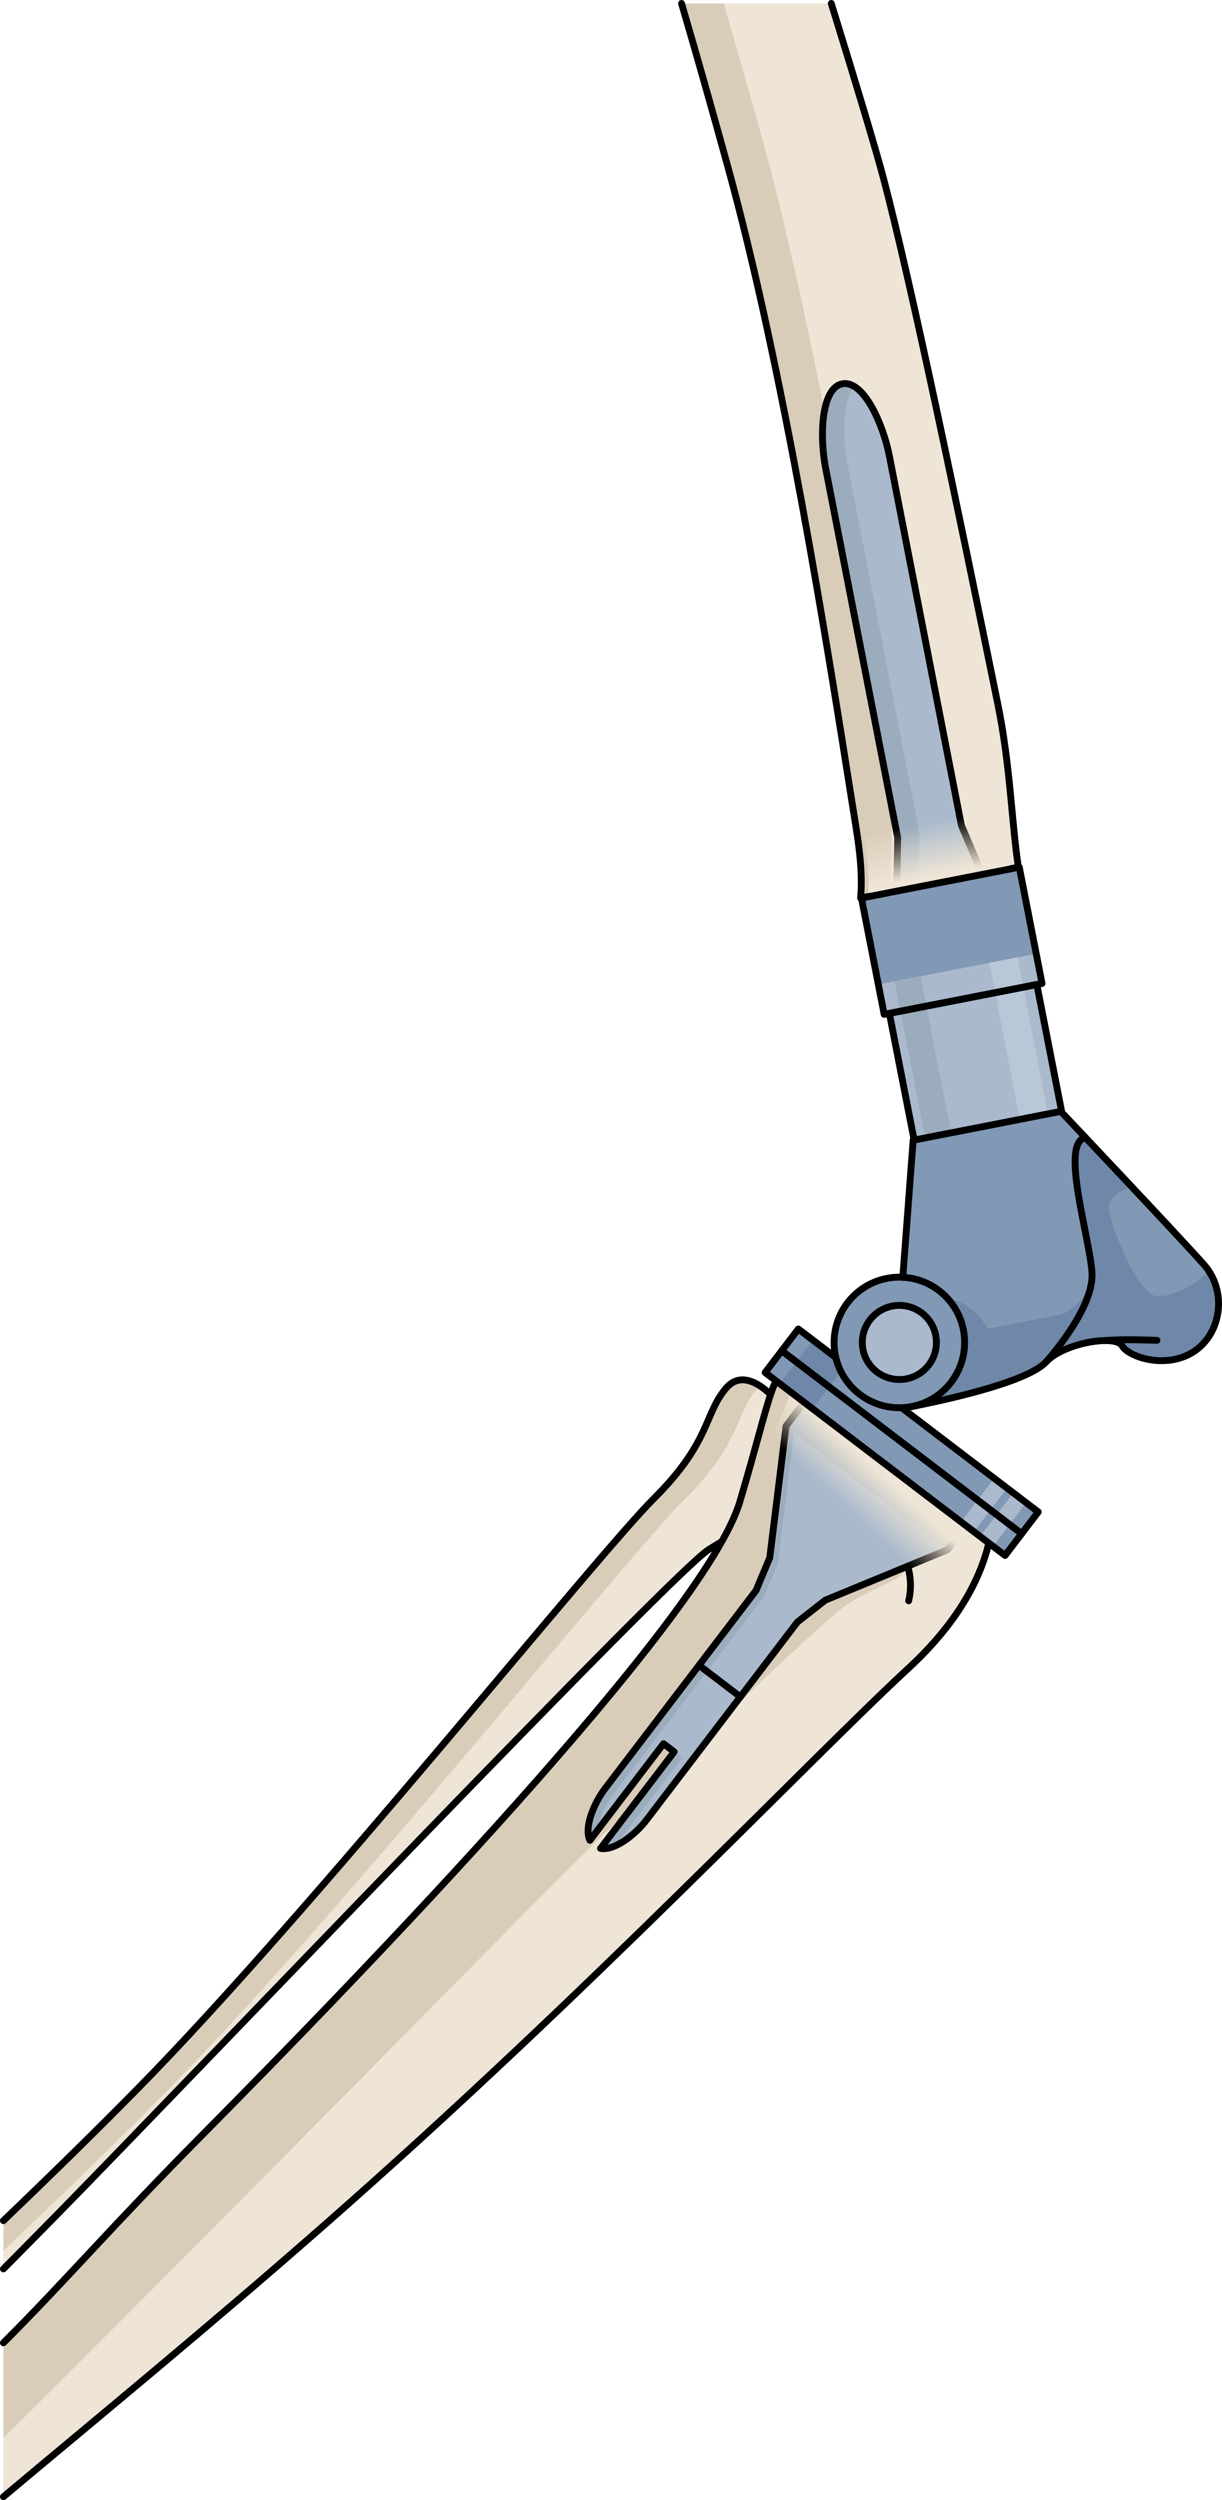 <?xml version="1.0" encoding="utf-8"?>
<!-- Generator: Adobe Illustrator 16.0.0, SVG Export Plug-In . SVG Version: 6.00 Build 0)  -->
<!DOCTYPE svg PUBLIC "-//W3C//DTD SVG 1.1//EN" "http://www.w3.org/Graphics/SVG/1.1/DTD/svg11.dtd">
<svg version="1.1" id="Layer_1" xmlns="http://www.w3.org/2000/svg" xmlns:xlink="http://www.w3.org/1999/xlink" x="0px" y="0px"
	 width="178.324px" height="364.734px" viewBox="-0.5 -0.499 178.324 364.734" enable-background="new -0.5 -0.499 178.324 364.734"
	 xml:space="preserve">
<g>
	<g>
		<g>
			<path fill="#EFE5D6" d="M113.375,204.511c0,0-4.691-6.315-7.938-2.479c-3.244,3.84-2.201,7.795-10.538,16.102
				c-8.338,8.308-50.034,60.355-75.119,85.875C13.792,310.103,7.025,316.73,0,323.458v7.041c2.843-2.873,5.476-5.532,7.789-7.889
				c20.483-20.856,89.931-93.843,95.158-97.069c5.225-3.228,15.777-9.449,17.08-14.815
				C121.33,205.36,113.375,204.511,113.375,204.511z"/>
			<path fill="#D9CDBA" d="M105.439,202.035c-3.244,3.838-2.201,7.793-10.539,16.1c-8.338,8.309-50.034,60.357-75.119,85.877
				C13.793,310.105,7.026,316.733,0,323.46v4.385c8.632-8.191,17.042-16.37,24.308-23.764
				c25.086-25.522,66.781-77.572,75.121-85.877c8.338-8.309,7.292-12.264,10.537-16.103c0.142-0.163,0.285-0.283,0.429-0.414
				C108.857,200.689,106.986,200.207,105.439,202.035z"/>
			<path fill="none" stroke="#000000" stroke-linecap="round" stroke-linejoin="round" stroke-miterlimit="10" d="M0.001,323.458
				c7.026-6.728,13.791-13.354,19.78-19.449c25.085-25.52,66.781-77.567,75.119-85.875c8.336-8.307,7.293-12.262,10.538-16.102
				c3.246-3.837,7.938,2.479,7.938,2.479s7.955,0.849,6.652,6.214c-1.303,5.366-11.855,11.588-17.08,14.815
				c-5.227,3.227-74.675,76.213-95.158,97.069c-2.316,2.359-4.94,5.011-7.788,7.888"/>
			<g>
				<path fill="#EFE5D6" d="M116.492,196.852c-4.766,3.278-3.93,4.532-9.028,21.722c-5.097,17.19-55.805,69.518-78.272,92.204
					C15.722,324.377,9.307,331.963,0,341.279v22.458c13.418-11.261,29.669-24.567,47.054-39.835
					c38.313-33.646,70.834-67.941,85.086-81.102c14.25-13.16,12.102-24.5,12.102-24.5L116.492,196.852z"/>
				<path fill="#D9CDBA" d="M128.137,222.228c0,0-0.808,3.18-6.162-9.016c-3.75-8.539-1.806-10.568-2.957-14.406l-2.527-1.953
					c-4.766,3.279-3.93,4.533-9.028,21.723c-5.097,17.189-55.805,69.516-78.272,92.202c-0.671,0.679-1.322,1.339-1.958,1.986
					c-0.254,0.259-0.498,0.509-0.747,0.764c-0.373,0.379-0.747,0.761-1.107,1.132c-0.291,0.297-0.57,0.588-0.854,0.879
					c-0.308,0.316-0.617,0.635-0.918,0.945c-0.292,0.303-0.577,0.598-0.862,0.895c-0.276,0.287-0.554,0.574-0.823,0.854
					c-0.285,0.298-0.566,0.59-0.845,0.882c-0.262,0.273-0.522,0.547-0.779,0.815c-0.271,0.282-0.539,0.563-0.803,0.843
					c-0.255,0.268-0.507,0.533-0.756,0.796c-0.259,0.272-0.516,0.544-0.769,0.812c-0.24,0.254-0.476,0.504-0.711,0.754
					c-0.253,0.269-0.506,0.537-0.755,0.802c-0.241,0.256-0.479,0.51-0.716,0.762c-0.228,0.243-0.458,0.487-0.682,0.728
					c-0.308,0.33-0.612,0.652-0.914,0.977c-0.133,0.141-0.268,0.285-0.4,0.426c-1.721,1.842-3.358,3.596-4.977,5.317
					c-0.035,0.036-0.069,0.073-0.103,0.11c-0.319,0.338-0.636,0.674-0.954,1.012c-0.107,0.113-0.215,0.229-0.323,0.342
					c-0.292,0.309-0.584,0.616-0.876,0.926c-0.13,0.137-0.26,0.271-0.391,0.409c-0.277,0.292-0.557,0.585-0.836,0.876
					c-0.151,0.158-0.302,0.314-0.453,0.473c-0.267,0.278-0.536,0.559-0.805,0.836c-0.161,0.168-0.323,0.336-0.487,0.504
					c-0.268,0.276-0.537,0.554-0.809,0.832c-0.168,0.172-0.339,0.348-0.509,0.521c-0.268,0.274-0.537,0.549-0.809,0.824
					c-0.179,0.181-0.359,0.362-0.54,0.545c-0.272,0.274-0.544,0.55-0.821,0.827c-0.032,0.032-0.065,0.065-0.098,0.098v13.9
					c25.907-25.698,59.674-60.023,73.414-73.926c19.726-19.963,43.934-43.15,48.613-46.873c4.682-3.721,10.311-4.189,9.754-6.992
					S128.137,222.228,128.137,222.228z"/>
				<path fill="none" stroke="#000000" stroke-linecap="round" stroke-linejoin="round" stroke-miterlimit="10" d="M129.842,223.667
					c0,0,3.492,4.27,2.256,9.365"/>
				<path fill="none" stroke="#000000" stroke-linecap="round" stroke-linejoin="round" stroke-miterlimit="10" d="M0,363.736
					c13.416-11.259,29.674-24.57,47.055-39.834c38.313-33.646,70.834-67.941,85.086-81.102c14.25-13.16,12.102-24.5,12.102-24.5
					l-27.75-21.448c-4.766,3.278-3.93,4.532-9.028,21.722c-5.097,17.19-55.805,69.518-78.272,92.204
					C15.72,324.379,9.309,331.963,0,341.281"/>
			</g>
		</g>
	</g>
	<path fill="#EFE5D6" d="M105.709,23.814c8.193,29.723,14.632,70.614,18.096,92.548c0.76,4.809,1.687,9.523,1.281,14.139
		l23.023-4.49c-1.002-6.682-1.162-14.8-3.008-23.837c-5.834-28.593-12.576-61.113-16.678-76.666
		c-1.125-4.269-4.017-13.854-7.617-25.508H98.951C101.158,7.496,103.403,15.448,105.709,23.814z"/>
	<path fill="#D9CDBA" d="M105.709,23.814c8.193,29.723,14.632,70.614,18.096,92.548c0.758,4.809,1.686,9.524,1.281,14.139
		l4.018-0.783c0.742-5.881,0.742-12.412-0.356-19.187c-3.554-21.919-10.16-62.783-18.476-92.474
		C108.519,11.8,106.802,5.781,105.108,0h-6.158C101.158,7.496,103.403,15.448,105.709,23.814z"/>
	<g>
		<path fill="none" stroke="#000000" stroke-linecap="round" stroke-linejoin="round" stroke-miterlimit="10" d="M98.956,0.006
			c2.205,7.489,4.45,15.451,6.753,23.808c8.193,29.723,14.632,70.614,18.096,92.548c0.76,4.809,1.687,9.523,1.281,14.139
			l23.023-4.49c-1.002-6.682-1.162-14.8-3.008-23.837c-5.834-28.593-12.576-61.113-16.678-76.666
			c-1.125-4.27-4.016-13.851-7.617-25.506"/>
	</g>
	<g>
		<g>
			
				<rect x="107.797" y="209.576" transform="matrix(0.795 0.606 -0.606 0.795 154.881 -35.383)" fill="#8199B5" width="44.041" height="3.996"/>
			
				<rect x="110.219" y="206.398" transform="matrix(0.795 0.606 -0.606 0.795 153.451 -37.503)" fill="#8199B5" width="44.042" height="3.996"/>
			<path fill="#AABACC" d="M116.781,204.16l23.631,18.021l-2.574,3.375l-17.908,7.385l0,0l-4.068,3.188
				c0,0-20.035,26.277-21.985,28.834c-1.676,2.197-4.674,4.539-6.743,4.195l10.747-14.095l-1.553-1.185L85.58,267.973
				c-0.881-1.904,0.584-5.416,2.261-7.613c1.949-2.558,21.986-28.833,21.986-28.833l1.997-4.77h0.002l2.381-19.223L116.781,204.16z"
				/>
			<path fill="#9BACBC" d="M89.008,261.25c1.949-2.557,21.986-28.834,21.986-28.834l1.998-4.768v0.002l2.384-19.227l2.573-3.375
				l-1.168-0.891l-2.574,3.377l-2.381,19.223h-0.002l-1.997,4.769c0,0-20.037,26.276-21.986,28.833
				c-1.677,2.197-3.142,5.709-2.261,7.613l0.963-1.264C86.799,264.903,87.854,262.766,89.008,261.25z"/>
			<path fill="#9BACBC" d="M99.047,255.955l-1.168-0.892l-10.747,14.095c0.644,0.106,1.376-0.046,2.131-0.373L99.047,255.955z"/>
			
				<rect x="112.461" y="212.728" transform="matrix(-0.795 -0.606 0.606 -0.795 98.297 462.899)" fill="#9BACBC" width="29.716" height="4.244"/>
			
				<rect x="114.973" y="196.053" transform="matrix(-0.795 -0.607 0.607 -0.795 90.471 430.665)" fill="#6F88A9" width="6.023" height="7.993"/>
			
				<rect x="144.61" y="217.251" transform="matrix(-0.795 -0.606 0.606 -0.795 127.587 485.585)" fill="#AABACC" width="2.368" height="7.993"/>
			
				<rect x="141.838" y="215.155" transform="matrix(-0.795 -0.607 0.607 -0.795 123.749 480.133)" fill="#AABACC" width="2.366" height="7.993"/>
		</g>
		<g>
			<path fill="none" stroke="#000000" stroke-linecap="round" stroke-linejoin="round" stroke-miterlimit="10" d="M116.781,204.16
				l23.631,18.021l-2.574,3.375l-17.908,7.385l0,0l-4.068,3.188c0,0-20.035,26.277-21.985,28.834
				c-1.676,2.197-4.674,4.539-6.743,4.195l10.747-14.095l-1.553-1.185L85.58,267.973c-0.881-1.904,0.584-5.416,2.261-7.613
				c1.949-2.558,21.986-28.833,21.986-28.833l1.997-4.77h0.002l2.381-19.223L116.781,204.16z"/>
			
				<linearGradient id="SVGID_1_" gradientUnits="userSpaceOnUse" x1="720.908" y1="967.241" x2="718.229" y2="964.099" gradientTransform="matrix(1.261 -0.343 0.343 -1.45 -1113.246 1863.791)">
				<stop  offset="0" style="stop-color:#EFE5D6"/>
				<stop  offset="1" style="stop-color:#EFE5D6;stop-opacity:0"/>
			</linearGradient>
			<polygon fill="url(#SVGID_1_)" points="111.087,212.328 136.299,231.548 142.305,223.671 114.842,202.731 			"/>
			
				<rect x="107.797" y="209.576" transform="matrix(0.795 0.606 -0.606 0.795 154.881 -35.383)" fill="none" stroke="#000000" stroke-linecap="round" stroke-linejoin="round" stroke-miterlimit="10" width="44.041" height="3.996"/>
			
				<rect x="110.219" y="206.398" transform="matrix(0.795 0.606 -0.606 0.795 153.451 -37.503)" fill="none" stroke="#000000" stroke-linecap="round" stroke-linejoin="round" stroke-miterlimit="10" width="44.042" height="3.996"/>
			
				<line fill="none" stroke="#000000" stroke-linecap="round" stroke-linejoin="round" stroke-miterlimit="10" x1="101.505" y1="242.44" x2="107.539" y2="247.042"/>
		</g>
	</g>
	<g>
		<g>
			<path fill="#8199B5" d="M175.189,183.991c-2.433-2.756-11.963-12.889-17.289-18.534c-2.17-2.306-3.643-3.861-3.643-3.861
				l-21.506,4.195l-1.507,20.049c4.269,0.213,7.989,3.296,8.843,7.676c1.012,5.173-2.365,10.167-7.525,11.174
				c6.143-1.198,17.025-3.728,19.582-6.497c0,0,0.03-0.031,0.08-0.09c1.803-1.85,5.875-3.014,8.562-3.033
				c0.024-0.004,0.036-0.007,0.062,0c1.192,0.001,2.1,0.242,2.395,0.75c0.732,1.295,4.183,2.674,7.58,2.012
				c0.992-0.194,1.988-0.572,2.904-1.17C177.759,194.019,178.624,187.868,175.189,183.991z"/>
			
				<rect x="126.517" y="128.105" transform="matrix(0.982 -0.192 0.192 0.982 -23.627 29.003)" fill="#AABACC" width="23.457" height="17.282"/>
			
				<rect x="130.746" y="145.052" transform="matrix(0.982 -0.192 0.192 0.982 -26.958 29.995)" fill="#AABACC" width="21.912" height="18.825"/>
			<path fill="#AABACC" d="M130.355,129.474l0.145-7.747c0,0-9.58-49.128-10.514-53.907c-0.932-4.78-0.631-11.731,2.422-12.326
				c3.054-0.595,5.941,5.733,6.874,10.513c0.933,4.78,10.513,53.906,10.513,53.906l3.043,7.127"/>
			<path fill="#9BACBC" d="M123.174,67.198c-0.754-3.863-0.699-9.142,0.959-11.339c-0.561-0.334-1.139-0.479-1.725-0.365
				c-3.053,0.595-3.354,7.546-2.422,12.326c0.934,4.779,10.514,53.907,10.514,53.907l-0.145,7.747l3.188-0.622l0.145-7.748
				C133.688,121.104,124.105,71.977,123.174,67.198z"/>
			<circle fill="#8199B5" cx="130.741" cy="195.343" r="9.524"/>
			<circle fill="#AABACC" cx="130.741" cy="195.344" r="5.406"/>
			
				<rect x="126.112" y="128.136" transform="matrix(-0.982 0.191 -0.191 -0.982 298.901 240.41)" fill="#8199B5" width="23.455" height="13.01"/>
			
				<rect x="132.369" y="142.18" transform="matrix(-0.982 0.192 -0.192 -0.982 295.573 278.881)" fill="#9BACBC" width="3.869" height="23.1"/>
			
				<rect x="146.059" y="139.481" transform="matrix(-0.982 0.191 -0.191 -0.982 322.462 270.908)" fill="#B9C8D6" width="4.173" height="23.099"/>
			<path fill="#6F88A9" d="M152.225,198.102c1.803-1.851,5.877-3.014,8.562-3.033c0.023-0.004,0.037-0.007,0.062,0
				c1.191,0.001,2.098,0.242,2.394,0.75c0.733,1.294,4.183,2.673,7.581,2.011c0.992-0.193,1.988-0.572,2.904-1.168
				c3.746-2.456,4.752-7.938,2.119-11.812c-1.677,2.185-5.726,4.007-7.688,3.709c-2.5-0.379-6.441-9.484-6.826-12.789
				c-0.185-1.586,1.533-2.529,3.369-3.086c-2.461-2.621-4.901-5.21-6.804-7.226c-0.116-0.124-0.225-0.237-0.338-0.357
				c-2.617,3.342,0.523,15.221,1.129,18.634c0.668,3.769-2.549,7.168-4.467,7.542c-1.92,0.376-10.6,2.067-10.6,2.067
				c-1.479-2.864-4.041-4.076-6.01-4.59c1.225,1.271,2.111,2.898,2.474,4.763c1.011,5.173-2.364,10.167-7.526,11.174
				c6.144-1.198,17.026-3.728,19.582-6.497C152.145,198.192,152.176,198.162,152.225,198.102z"/>
		</g>
		<g>
			<path fill="none" stroke="#000000" stroke-linecap="round" stroke-linejoin="round" stroke-miterlimit="10" d="M130.355,129.474
				l0.145-7.747c0,0-9.58-49.128-10.514-53.907c-0.932-4.78-0.631-11.731,2.422-12.326c3.054-0.595,5.941,5.733,6.874,10.513
				c0.933,4.78,10.513,53.906,10.513,53.906l3.043,7.127"/>
			
				<linearGradient id="SVGID_2_" gradientUnits="userSpaceOnUse" x1="145.002" y1="287.293" x2="143.618" y2="294.903" gradientTransform="matrix(1 0 0 -1 -8.36 414.378)">
				<stop  offset="0" style="stop-color:#EFE5D6"/>
				<stop  offset="1" style="stop-color:#EFE5D6;stop-opacity:0"/>
			</linearGradient>
			<path fill="url(#SVGID_2_)" d="M125.609,121.432c0.473,3.067,0.828,6.091,0.566,9.069l20.781-4.052
				c-0.411-2.74-0.667-5.758-0.979-8.988L125.609,121.432z"/>
			
				<rect x="126.517" y="128.105" transform="matrix(0.982 -0.192 0.192 0.982 -23.627 29.003)" fill="none" stroke="#000000" stroke-linecap="round" stroke-linejoin="round" stroke-miterlimit="10" width="23.457" height="17.282"/>
			
				<rect x="130.746" y="145.052" transform="matrix(0.982 -0.192 0.192 0.982 -26.958 29.995)" fill="none" stroke="#000000" stroke-linecap="round" stroke-linejoin="round" stroke-miterlimit="10" width="21.912" height="18.825"/>
			
				<circle fill="none" stroke="#000000" stroke-linecap="round" stroke-linejoin="round" stroke-miterlimit="10" cx="130.741" cy="195.343" r="9.524"/>
			
				<circle fill="none" stroke="#000000" stroke-linecap="round" stroke-linejoin="round" stroke-miterlimit="10" cx="130.741" cy="195.344" r="5.406"/>
			<path fill="none" stroke="#000000" stroke-linecap="round" stroke-linejoin="round" stroke-miterlimit="10" d="M132.564,204.692
				c6.148-1.198,17.02-3.731,19.578-6.502c2.557-2.77,10.152-4.045,11.099-2.371c0.946,1.675,6.46,3.488,10.487,0.847
				c4.026-2.645,4.891-8.8,1.465-12.675c-3.424-3.874-20.932-22.39-20.932-22.39"/>
			
				<line fill="none" stroke="#000000" stroke-linecap="round" stroke-linejoin="round" stroke-miterlimit="10" x1="132.756" y1="165.795" x2="131.243" y2="185.841"/>
			<path fill="none" stroke="#000000" stroke-linecap="round" stroke-linejoin="round" stroke-miterlimit="10" d="M152.143,198.19
				c0,0,7.084-7.781,6.705-13.076c-0.377-5.293-4.688-18.935-0.949-19.662"/>
		</g>
		<path fill="none" stroke="#000000" stroke-linecap="round" stroke-linejoin="round" stroke-miterlimit="10" d="M168.33,195.034
			c0,0-5.137-0.219-7.54,0.036"/>
	</g>
</g>
</svg>
